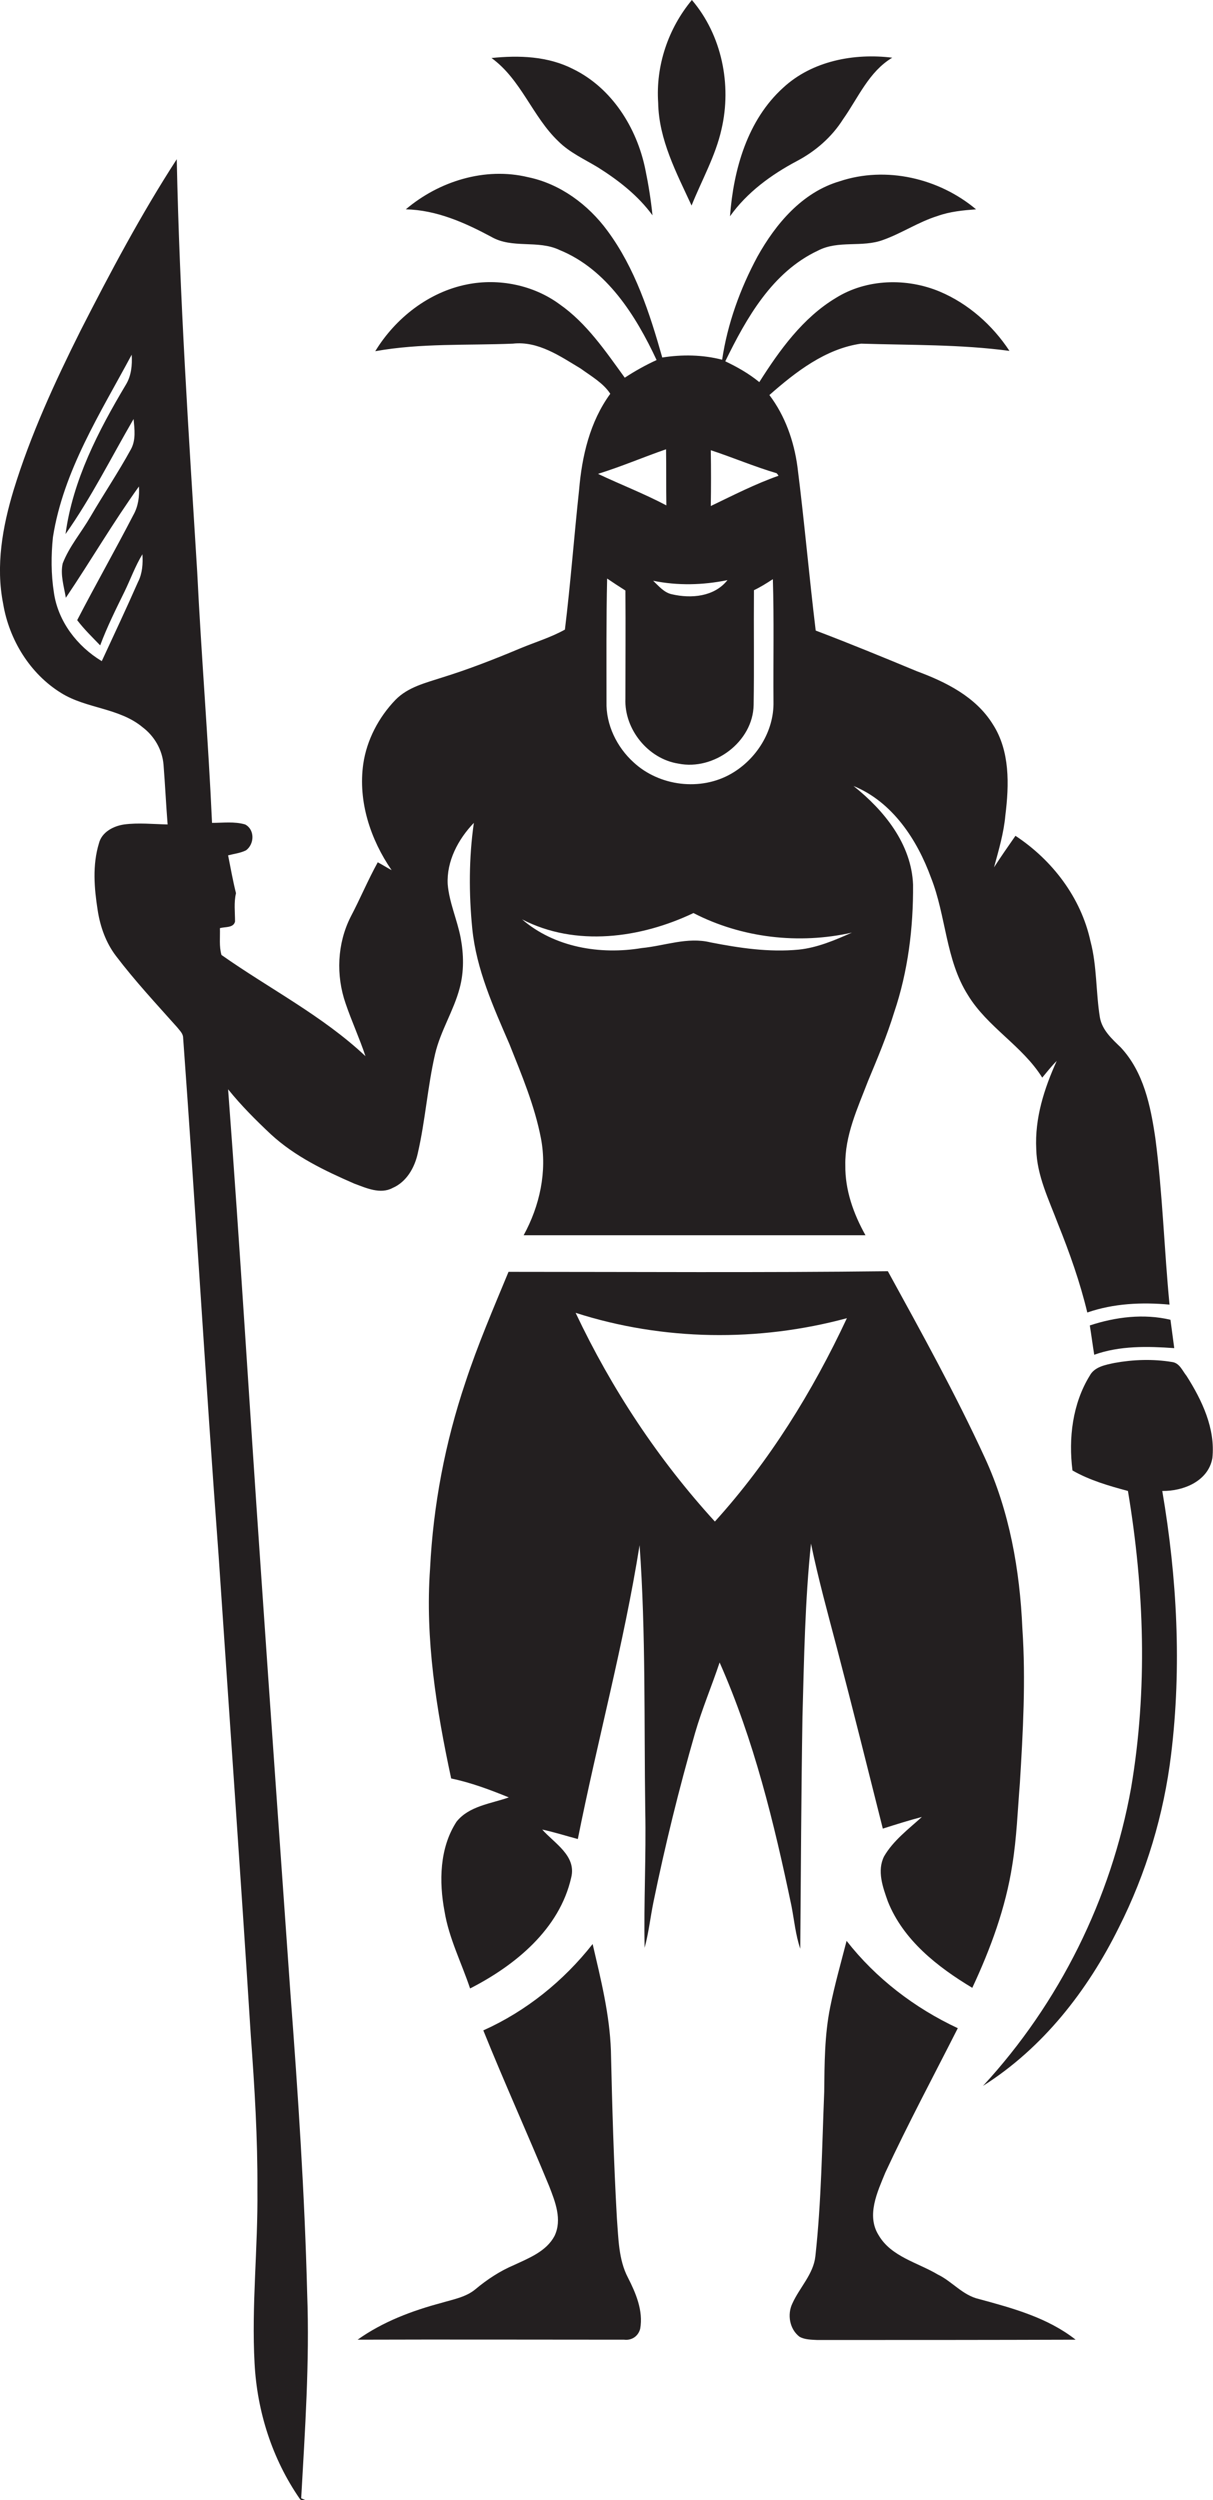 <?xml version="1.0" encoding="utf-8"?>
<!-- Generator: Adobe Illustrator 19.2.0, SVG Export Plug-In . SVG Version: 6.00 Build 0)  -->
<svg version="1.1" id="Layer_1" xmlns="http://www.w3.org/2000/svg" xmlns:xlink="http://www.w3.org/1999/xlink" x="0px" y="0px"
	 viewBox="0 0 385 793" enable-background="new 0 0 385 793" xml:space="preserve">
<g>
	<path fill="#231F20" d="M219.5,65.2c3.2-8,7.6-15.7,9.5-24.2c3.3-14.1,0.1-29.9-9.4-41c-7.5,9-11.5,20.8-10.7,32.6
		C209.1,44.3,214.7,54.8,219.5,65.2z"/>
	<path fill="#231F20" d="M177.2,44.8c3.6,3.6,8.3,5.7,12.6,8.3c6.5,4.1,12.7,8.9,17.3,15.2c-0.5-4.9-1.3-9.9-2.3-14.7
		c-2.7-13.1-10.6-25.7-22.9-31.7c-8-4.1-17.2-4.4-25.9-3.5C165.4,25.2,169,37,177.2,44.8z"/>
	<path fill="#231F20" d="M252.9,51.1c5.9-3.1,11.1-7.6,14.7-13.3c4.8-6.8,8.2-15.1,15.6-19.5c-12.1-1.5-25.4,1-34.6,9.5
		c-11.4,10.3-15.8,26-16.9,40.8C237.1,61,244.8,55.4,252.9,51.1z"/>
	<path fill="#231F20" d="M86,359.8c7.6,7,17,11.5,26.4,15.6c3.8,1.4,8.3,3.5,12.2,1.4c4.4-1.9,7-6.4,8-11
		c2.4-10.4,3.1-21.1,5.5-31.5c1.7-7.3,5.9-13.7,7.8-20.9c1.4-5.2,1.3-10.7,0.3-16c-1.1-5.7-3.6-11.1-4.1-16.9
		c-0.4-7.3,3.3-14.3,8.3-19.5c-1.6,11.1-1.6,22.5-0.5,33.6c1.3,12.9,6.7,24.8,11.8,36.6c3.9,9.8,8,19.5,10,29.9
		c2,10.5-0.4,21.4-5.5,30.7c36.2,0,72.3,0,108.5,0c-3.8-6.8-6.5-14.3-6.4-22.2c-0.2-9.4,3.9-18.1,7.2-26.7c3-7.2,6-14.3,8.3-21.8
		c4.4-13,6.1-26.8,6-40.5c-0.5-12.9-9.2-23.6-18.9-31.3c12.3,5,20.2,17,24.6,29.1c4.8,12.1,4.6,26,11.7,37.2
		c6.2,10.2,17.3,16.1,23.6,26.2c1.5-1.8,2.9-3.6,4.6-5.3c-4,8.8-7,18.2-6.5,28c0.2,8.4,4,16,6.9,23.7c3.7,9.2,7,18.5,9.3,28.1
		c8.4-2.9,17.3-3.3,26.1-2.5c-1.7-17.6-2.2-35.3-4.5-52.8c-1.5-10.2-3.7-21-11-28.8c-2.8-2.7-5.9-5.5-6.6-9.5
		c-1.3-8-0.9-16.3-3-24.2c-3-13.8-12.1-25.7-23.8-33.4c-2.3,3.3-4.6,6.6-6.8,10c1.5-5.5,3.1-10.9,3.6-16.5c1.2-9.7,1.5-20.4-4-28.9
		c-5.4-8.7-14.9-13.4-24.1-16.8c-10.6-4.4-21.3-8.8-32.1-12.9c-2.1-17.3-3.6-34.7-5.8-52c-1.1-8.1-3.9-16.1-8.9-22.7
		c8.3-7.3,17.8-14.7,29.1-16.3c15.7,0.5,31.5,0.2,47.1,2.3c-5.4-8.2-13.1-15-22.1-18.8c-10.5-4.4-23.2-4.1-33,2
		c-10.5,6.3-17.9,16.6-24.3,26.7c-3.3-2.7-7-4.8-10.8-6.6c6.7-13.7,14.9-28.3,29.4-35.1c6.5-3.4,14-0.9,20.7-3.4
		c5.9-2.1,11.2-5.7,17.3-7.6c3.9-1.4,8.1-1.8,12.2-2.1c-11.8-9.9-28.6-13.8-43.3-8.9c-11.9,3.5-20.3,13.5-26.1,23.9
		c-5.5,10.2-9.5,21.3-11.2,32.7c-6.2-1.6-12.7-1.7-19-0.7c-4-14.1-8.6-28.3-17.4-40.2c-6.1-8.3-15-14.9-25.2-17
		c-13.7-3.3-28.3,1.3-38.8,10.2c9.7,0.2,18.7,4.2,27.1,8.7c6.7,3.9,14.8,0.9,21.7,4.2c15,6.1,24.2,20.8,30.8,34.9
		c-3.5,1.6-6.9,3.5-10.1,5.6c-6.1-8.4-12.1-17.3-20.7-23.3c-8.3-6.1-19.3-8.3-29.3-6.3c-12.2,2.4-22.8,10.7-29.2,21.2
		c14.4-2.6,29.1-1.8,43.7-2.4c8-0.9,15,4,21.5,7.9c3.3,2.4,7.2,4.6,9.4,8c-6.5,8.9-9,19.8-9.9,30.5c-1.6,14.8-2.7,29.6-4.5,44.3
		c-4.5,2.5-9.5,4-14.3,6c-8.1,3.4-16.3,6.6-24.7,9.2c-5.2,1.7-10.8,3-14.8,7.1c-5.3,5.5-9.1,12.7-10.2,20.3c-1.7,11.9,2.3,24,9,33.7
		c-1.5-0.8-2.9-1.7-4.4-2.5c-3.1,5.6-5.6,11.6-8.6,17.3c-4.3,8.5-4.7,18.6-1.6,27.5c1.9,5.6,4.4,11,6.3,16.7
		c-13.6-12.8-30.5-21.4-45.7-32.1c-0.8-2.7-0.4-5.7-0.5-8.5c1.6-0.5,4.3,0,4.8-2.1c0-3-0.4-6,0.3-9c-1-4-1.7-8-2.5-12
		c1.9-0.5,3.9-0.7,5.7-1.6c2.7-2,2.8-6.6-0.3-8.2c-3.4-1-7-0.5-10.5-0.5c-1.2-26.5-3.4-53-4.7-79.5c-2.7-43.6-5.6-87.3-6.5-131
		C44.7,68.1,35,86.4,25.6,104.8c-8.2,16.4-15.9,33.1-21.3,50.7c-3.5,11.6-5.7,23.9-3.3,36c1.9,11.4,8.5,22.2,18.4,28.3
		c8,5,18.5,4.7,25.9,10.9c3.7,2.8,6.2,7.1,6.6,11.8c0.5,6.3,0.8,12.7,1.3,19c-4.6-0.1-9.3-0.6-13.8,0c-3.4,0.5-7.1,2.4-8,6
		c-2.1,6.9-1.5,14.2-0.4,21.2c0.8,5.2,2.6,10.3,5.8,14.5c6,7.9,12.8,15.2,19.4,22.6c0.7,0.9,1.7,1.8,1.9,3
		c4,54.9,7.2,109.9,11.3,164.8c3.4,50.7,7,101.3,10.2,152c1.2,16.3,2.2,32.6,2.1,49c0.2,18.3-1.9,36.7-0.9,55
		c0.8,15.3,5.6,30.3,14.3,42.9c0.4,0.7,1.2,0.5,1.9,0.5l-1.4-0.6c1.2-21.6,2.7-43.2,1.9-64.9c-0.8-31.7-2.9-63.3-5.3-95
		c-3.2-45.3-6.4-90.5-9.5-135.8c-3.5-50.4-6.5-100.8-10.3-151.2C76.5,350.6,81.2,355.3,86,359.8z M225.6,142.8
		c7,2.3,13.8,5.2,20.9,7.3c0.2,0.2,0.5,0.6,0.6,0.8c-7.4,2.6-14.4,6.2-21.5,9.6C225.7,154.6,225.7,148.7,225.6,142.8z M245.5,222.6
		c0.2,9.3-5.4,18.2-13.4,22.8c-9.7,5.6-22.8,4-31-3.6c-5.3-4.8-8.8-11.9-8.6-19.2c0-13-0.1-26,0.2-39.1c1.9,1.3,3.9,2.6,5.8,3.8
		c0.1,11.4,0,22.8,0,34.3c-0.4,9.7,7.2,19.1,16.8,20.6c11.3,2.3,23.7-6.9,23.9-18.6c0.2-12.1,0-24.3,0.1-36.4c2.1-1,4-2.2,6-3.5
		C245.7,196.6,245.4,209.6,245.5,222.6z M230.9,184c-4.2,5.3-11.5,5.9-17.6,4.5c-2.5-0.5-4.2-2.6-6-4.3
		C215.1,185.8,223.1,185.6,230.9,184z M211.4,142.5c0.1,5.9,0,11.9,0.1,17.8c-7-3.7-14.5-6.6-21.7-10
		C197.2,148,204.2,145,211.4,142.5z M220.1,289.6c15.3,7.9,33.5,10,50.3,6.2c-5.4,2.4-11,4.8-16.9,5.4c-9.4,0.9-18.8-0.5-28-2.3
		c-7.3-1.8-14.5,1.1-21.8,1.8c-13.2,2.2-27.7-0.2-38-9.1C182.7,300.4,203.3,297.6,220.1,289.6z M43.8,184.6
		c-3.7,8.4-7.6,16.7-11.5,25.1c-7.8-4.7-13.9-12.6-15.2-21.8c-0.9-5.8-0.9-11.7-0.3-17.5c3.3-21.1,15.1-39.4,25-57.9
		c0.2,3.3-0.1,6.7-1.9,9.6c-8.7,14.6-16.8,30.2-19.1,47.3c8.2-11.6,14.5-24.3,21.6-36.5c0.3,3.2,0.8,6.7-0.9,9.7
		c-4,7.3-8.6,14.1-12.8,21.3c-2.9,5-6.7,9.4-8.8,14.8c-0.8,3.6,0.4,7.3,1,10.9c7.9-11.7,15-23.9,23.2-35.3c0.2,3.1-0.2,6.3-1.8,9.1
		c-5.8,11.2-12,22.1-17.8,33.3c2.2,2.9,4.8,5.4,7.3,8c2.2-5.9,5-11.5,7.7-17c1.9-3.9,3.4-8.1,5.7-11.9
		C45.4,178.7,45.2,181.9,43.8,184.6z"/>
	<path fill="#231F20" d="M254,618.1c0.2-24.5,0.3-49.1,0.7-73.6c0.5-18.3,0.8-36.7,2.7-54.9c2.3,11.1,5.3,22,8.2,33
		c5,19.1,9.8,38.3,14.6,57.4c4.1-1.3,8.2-2.6,12.4-3.7c-4.3,3.9-9.1,7.5-12,12.5c-2.3,4.6-0.4,9.8,1.2,14.3
		c4.9,12.3,15.8,20.8,26.8,27.4c5.8-12.4,10.6-25.4,12.7-39c1.4-8.6,1.7-17.3,2.4-25.9c1-16.3,1.9-32.7,0.8-49
		c-0.8-18.6-4.1-37.3-11.9-54.2c-9.3-20.2-20.1-39.7-30.8-59.2c-40.1,0.5-80.3,0.2-120.4,0.2c-4.8,11.6-9.8,23.2-13.7,35.1
		c-6.4,19-10.2,38.9-11.2,59c-1.6,22.4,2,44.7,6.7,66.6c6.3,1.3,12.4,3.6,18.3,6c-5.7,2-12.6,2.7-16.6,7.7c-5.4,8.3-5.6,19-3.8,28.5
		c1.4,8.5,5.4,16.3,8.1,24.4c14.3-7.3,28.4-18.8,32.1-35.2c1.7-6.9-5.3-10.8-9.2-15.2c3.8,0.8,7.5,2,11.3,3
		c6.2-31.1,14.6-61.8,19.6-93.2c2,28,1.4,56.1,1.8,84.2c0.3,14.5-0.5,29-0.2,43.5c1.3-4.8,1.8-9.6,2.8-14.5
		c3.7-18,8.1-35.9,13.2-53.6c2.2-7.6,5.3-14.9,7.8-22.4c10.9,24.6,17.3,50.9,22.8,77.2C252.1,609.1,252.5,613.7,254,618.1z
		 M226.9,482.6c-18-19.7-32.8-42.1-44.2-66.2c27.7,8.9,58,9.3,86.1,1.7C257.9,441.4,244.2,463.5,226.9,482.6z"/>
	<path fill="#231F20" d="M345.9,420.4c0.5,3.1,0.9,6.2,1.4,9.3c8.1-2.9,16.9-2.7,25.4-2.1c-0.4-3-0.8-6-1.2-9
		C363,416.6,354.1,417.7,345.9,420.4z"/>
	<path fill="#231F20" d="M376.6,436.4c-1.3-1.6-2.2-4.1-4.6-4.4c-6-1-12.3-0.8-18.3,0.3c-2.8,0.6-6.3,1.2-7.8,4
		c-5.5,8.9-6.8,19.9-5.5,30.1c5.4,3.1,11.6,4.9,17.6,6.5c5.2,31.1,6.3,63,1,94.2c-6.3,35.1-22.8,68.3-47,94.5
		c19-12,33.2-30.2,43.1-50.2c8.7-17.2,14.3-35.9,16.6-54.9c3.4-27.8,1.9-56.1-2.8-83.6c6.7,0.1,14.6-3.1,15.9-10.4
		C385.8,453.1,381.5,444.1,376.6,436.4z"/>
	<path fill="#231F20" d="M297.6,721.4c-6.4-3.8-14.7-5.6-18.7-12.4c-4-6.3-0.4-13.8,2.1-19.9c7.2-15.5,15.3-30.6,23-45.8
		c-13.7-6.4-26-15.8-35.3-27.7c-1.8,7-3.8,14-5.2,21c-1.8,8.9-1.8,17.9-1.9,26.9c-0.7,17.4-0.9,34.8-2.8,52.1c-0.6,5.7-5,9.9-7.3,15
		c-1.7,3.5-0.9,8.2,2.3,10.6c1.7,0.9,3.7,0.9,5.6,1c27.3,0,54.7,0,82-0.1c-8.9-7-20-10-30.7-12.9C305.5,728,302.2,723.6,297.6,721.4
		z"/>
	<path fill="#231F20" d="M195.8,703.6c-1-17.7-1.5-35.5-1.9-53.2c-0.4-11.5-3.2-22.6-5.8-33.8c-9.2,11.7-21.1,21.3-34.7,27.4
		c6.7,16.6,14.1,32.9,20.9,49.4c1.9,4.9,4.2,10.6,1.7,15.8c-2.6,4.9-8.1,7-12.8,9.2c-4.5,1.9-8.6,4.6-12.3,7.7
		c-3,2.5-7,3.2-10.7,4.3c-9.4,2.5-18.7,6-26.7,11.7c28.2-0.1,56.4,0,84.6,0c2.4,0.3,4.5-1.1,5.1-3.5c1-5.7-1.4-11.3-3.9-16.2
		C196.3,716.7,196.3,709.9,195.8,703.6z"/>
</g>
</svg>
